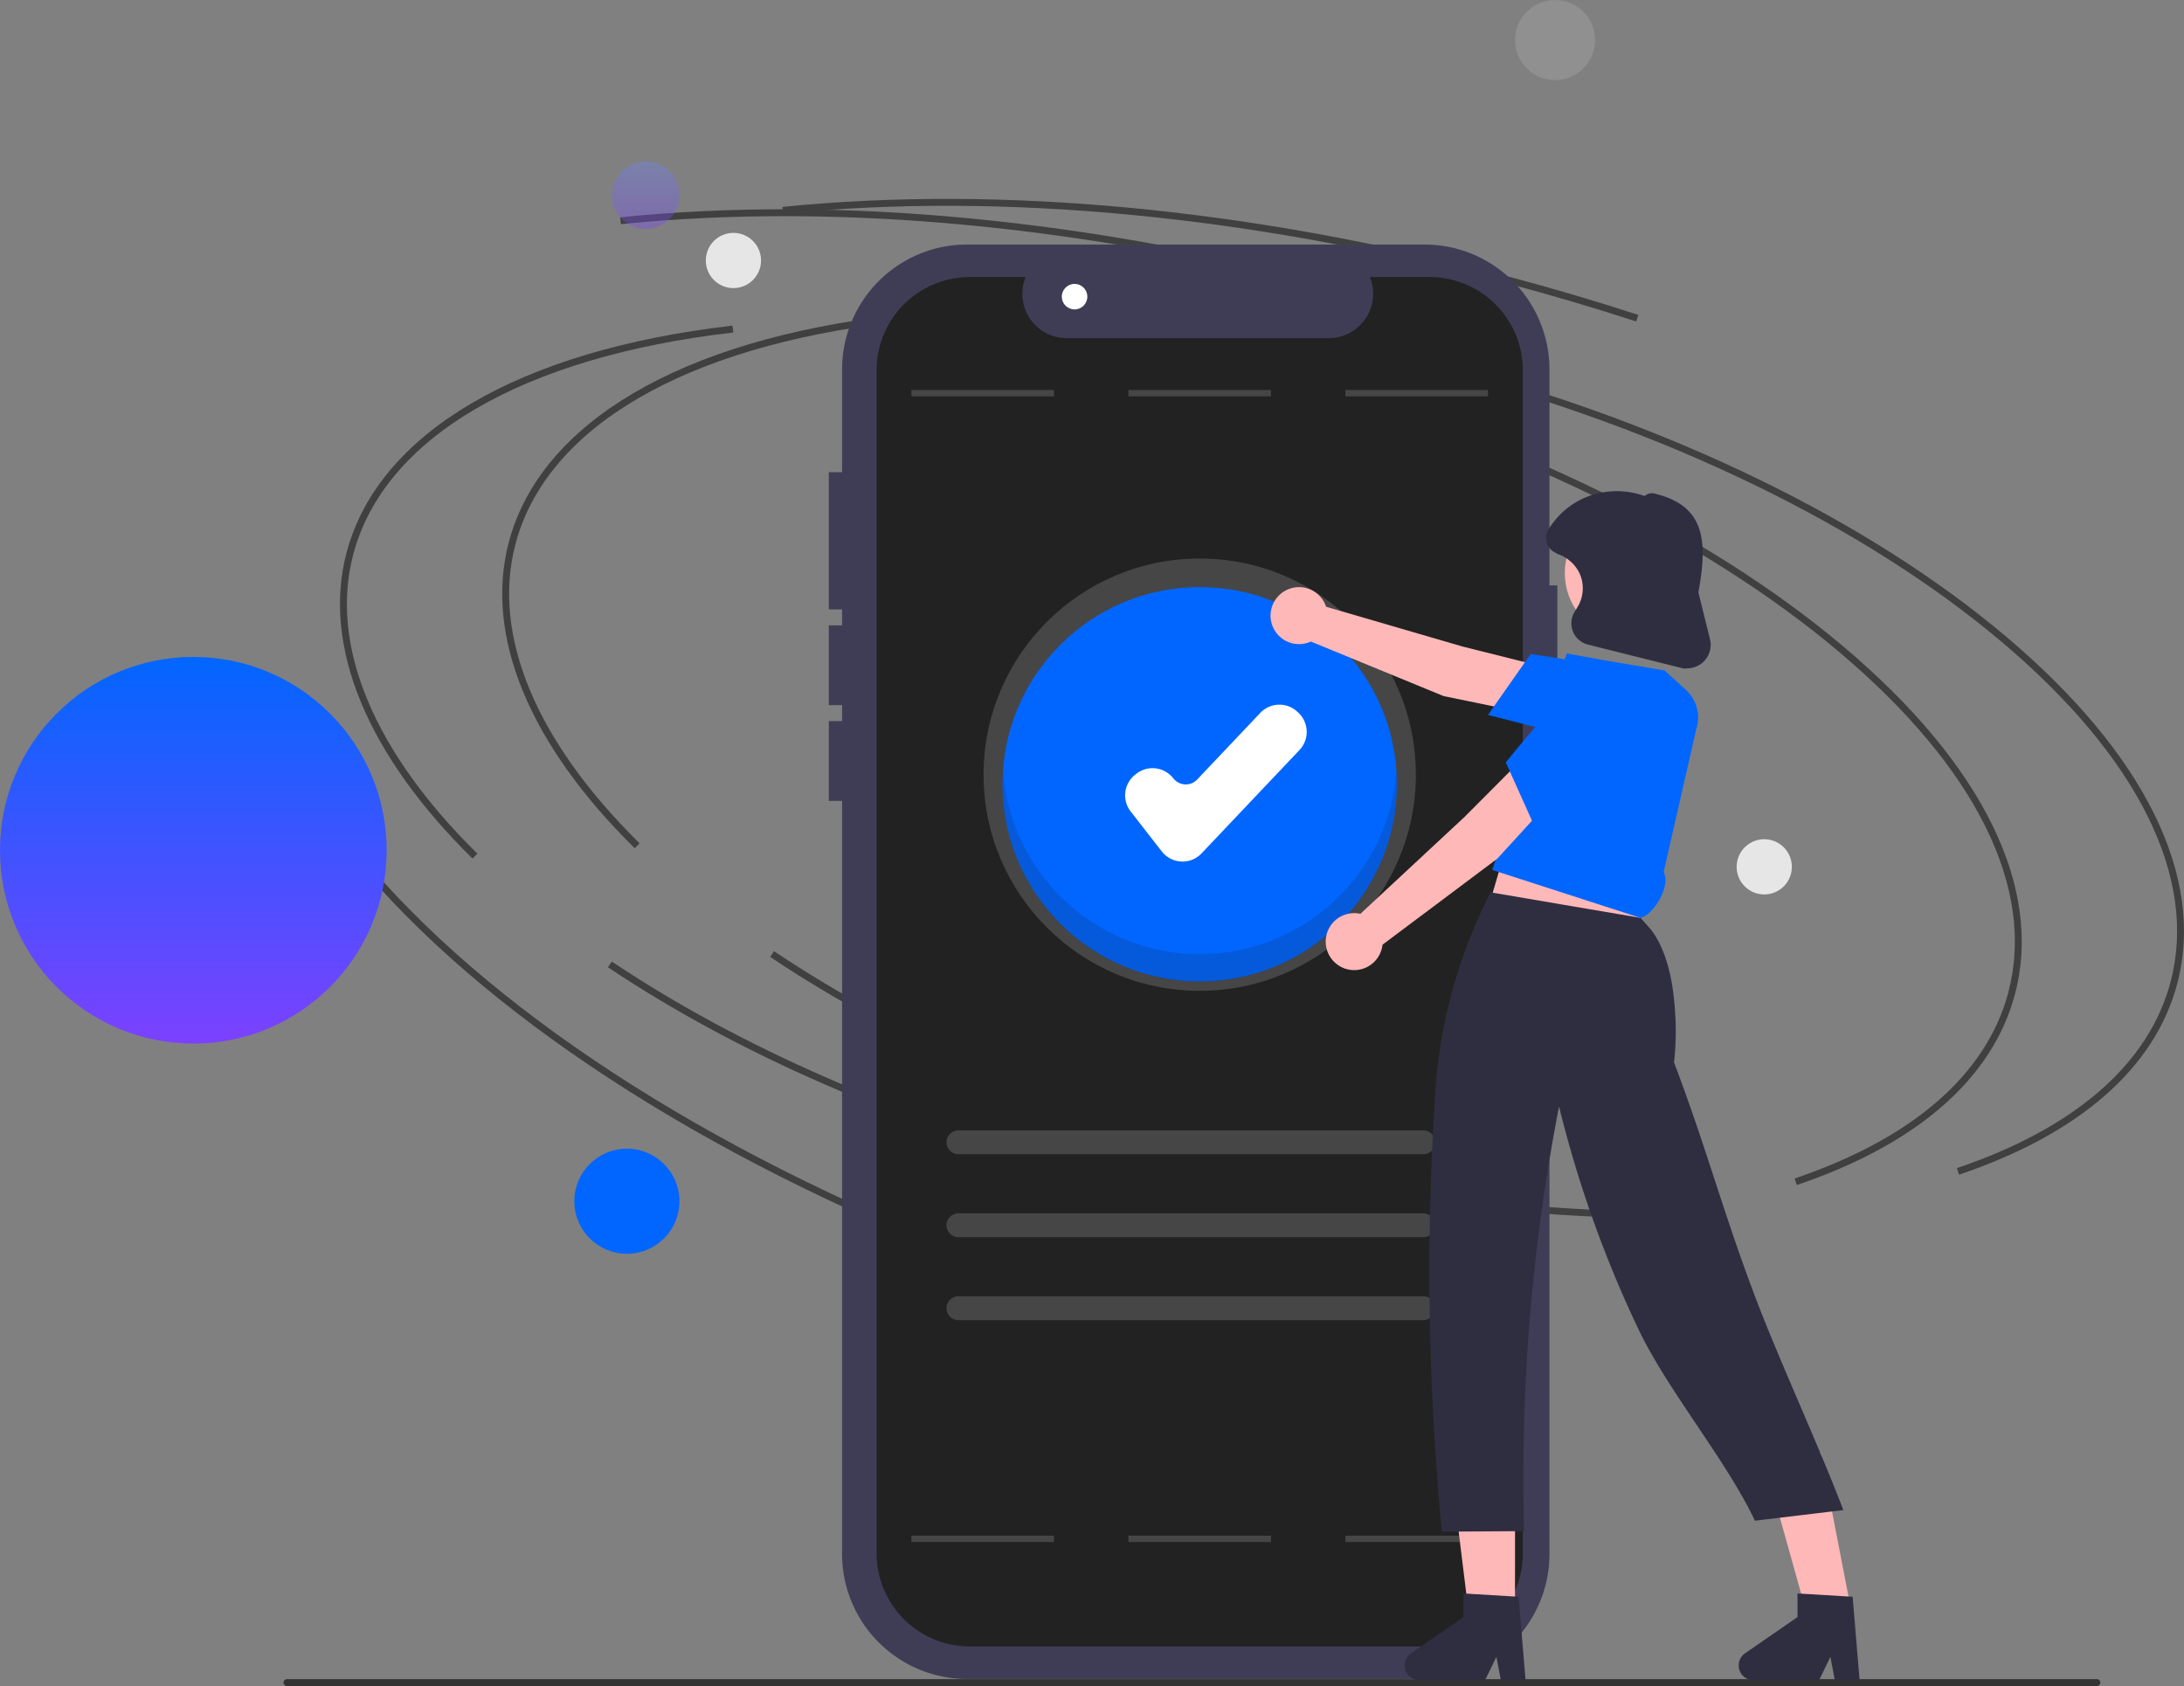 <svg xmlns="http://www.w3.org/2000/svg" xmlns:xlink="http://www.w3.org/1999/xlink" width="581.797" height="449.162" viewBox="0 0 581.797 449.162">
  <rect x="0" y="0" width="581.797" height="449.162" fill="#808080" stroke="none"/>
  <defs>
    <linearGradient id="linear-gradient" x1="0.5" x2="0.5" y2="1" gradientUnits="objectBoundingBox">
      <stop offset="0" stop-color="#6f85ff"/>
      <stop offset="1" stop-color="#7c41ff"/>
    </linearGradient>
    <linearGradient id="linear-gradient-2" x1="0.5" x2="0.5" y2="1" gradientUnits="objectBoundingBox">
      <stop offset="0" stop-color="#0266ff"/>
      <stop offset="1" stop-color="#7c41ff"/>
    </linearGradient>
  </defs>
  <g id="Group_75959" data-name="Group 75959" transform="translate(-314 -882.995)">
    <path id="Path_2960" data-name="Path 2960" d="M273.379,717.453H755.512a.921.921,0,1,0,0-1.843H273.379a.921.921,0,0,0,0,1.843Z" transform="translate(117.076 614.704)" fill="#333"/>
    <path id="Path_1898" data-name="Path 1898" d="M386.6,365.826c-28.2-27.758-40.106-56.716-33.534-81.54,8.434-31.856,45.9-53.882,102.791-60.43l.21,1.827c-56.1,6.456-92.994,27.988-101.223,59.073-6.4,24.158,5.341,52.484,33.047,79.759Z" transform="translate(96.484 743.13)" fill="#404040"/>
    <path id="Path_1899" data-name="Path 1899" d="M683.885,524.238c-35.192,0-73.433-5.23-111.418-15.286-46.973-12.436-90.043-31.206-124.552-54.282l1.022-1.528c34.343,22.965,77.222,41.649,124,54.033,42.274,11.192,84.864,16.378,123.152,15.009l.067,1.837Q690.091,524.239,683.885,524.238Z" transform="translate(71.252 683.251)" fill="#404040"/>
    <path id="Path_1900" data-name="Path 1900" d="M828.309,457.5l-.589-1.742c31.474-10.642,51.16-27.784,56.929-49.575,7.334-27.7-8.6-59.849-44.862-90.518-36.449-30.825-89.008-56.4-148-72.019l.47-1.778c59.248,15.685,112.064,41.395,148.715,72.393,36.837,31.153,52.979,63.966,45.453,92.392C880.492,429.066,860.4,446.648,828.309,457.5Z" transform="translate(7.563 738.427)" fill="#404040"/>
    <path id="Path_1901" data-name="Path 1901" d="M432.372,510.448c-69.149-30.669-122.434-70.457-150.038-112.037l1.532-1.017c27.413,41.292,80.418,80.845,149.251,111.373Z" transform="translate(114.496 697.811)" fill="#404040"/>
    <path id="Path_1903" data-name="Path 1903" d="M679.768,214.547c-11.429-3.721-23.185-7.186-34.941-10.3-67.651-17.91-134.152-24.268-192.318-18.385l-.185-1.83c58.382-5.9,125.111.472,192.973,18.438,11.789,3.121,23.578,6.6,35.04,10.328Z" transform="translate(70.102 754.088)" fill="#404040"/>
    <path id="Path_1904" data-name="Path 1904" d="M328.109,369.56c-28.2-27.758-40.106-56.716-33.534-81.54,8.434-31.856,45.9-53.882,102.791-60.43l.21,1.827c-56.1,6.456-92.994,27.988-101.223,59.073-6.4,24.158,5.341,52.484,33.047,79.759Z" transform="translate(111.76 742.154)" fill="#404040"/>
    <path id="Path_1905" data-name="Path 1905" d="M625.393,527.972c-35.191,0-73.433-5.23-111.418-15.286C467,500.25,423.932,481.48,389.422,458.4l1.022-1.528c34.343,22.965,77.222,41.649,124,54.033C556.719,522.1,599.31,527.286,637.6,525.917l.066,1.837Q631.6,527.973,625.393,527.972Z" transform="translate(86.529 682.275)" fill="#404040"/>
    <path id="Path_1906" data-name="Path 1906" d="M769.817,461.23l-.589-1.742c31.474-10.642,51.16-27.784,56.929-49.575,7.333-27.7-8.6-59.849-44.862-90.518-36.448-30.825-89.008-56.4-148-72.019l.471-1.778c59.248,15.685,112.064,41.395,148.715,72.393,36.836,31.153,52.979,63.966,45.453,92.392C822,432.8,801.9,450.382,769.817,461.23Z" transform="translate(22.838 737.453)" fill="#404040"/>
    <path id="Path_1909" data-name="Path 1909" d="M621.276,218.281c-11.429-3.721-23.185-7.186-34.941-10.3-67.651-17.91-134.152-24.268-192.318-18.385l-.185-1.83c58.382-5.9,125.111.472,192.973,18.438,11.789,3.121,23.578,6.6,35.04,10.328Z" transform="translate(85.377 753.115)" fill="#404040"/>
    <circle id="Ellipse_182" data-name="Ellipse 182" cx="10.672" cy="10.672" r="10.672" transform="translate(717.584 882.995)" fill="#efeff0" opacity="0.149"/>
    <circle id="Ellipse_183" data-name="Ellipse 183" cx="7.356" cy="7.356" r="7.356" transform="translate(775.541 1120) rotate(-80.783)" fill="#e6e6e6"/>
    <circle id="Ellipse_184" data-name="Ellipse 184" cx="7.356" cy="7.356" r="7.356" transform="translate(502.02 945.031)" fill="#e6e6e6"/>
    <path id="Path_1930" data-name="Path 1930" d="M664.381,289.155h-2.1V231.636a33.29,33.29,0,0,0-33.29-33.29H507.13a33.29,33.29,0,0,0-33.29,33.29h0V547.189a33.29,33.29,0,0,0,33.29,33.29H628.991a33.29,33.29,0,0,0,33.29-33.29V330.1h2.1Z" transform="translate(64.482 749.792)" fill="#3f3d56"/>
    <path id="Path_1931" data-name="Path 1931" d="M658.44,234.929v315.09a24.856,24.856,0,0,1-24.856,24.859H511.131a24.858,24.858,0,0,1-24.859-24.857V234.929A24.858,24.858,0,0,1,511.13,210.07h14.862a11.81,11.81,0,0,0,10.933,16.272h69.816a11.815,11.815,0,0,0,10.934-16.272h15.907a24.858,24.858,0,0,1,24.859,24.858h0Z" transform="translate(61.236 746.731)" fill="#222"/>
    <rect id="Rectangle_546" data-name="Rectangle 546" width="37.987" height="1.7" transform="translate(556.787 986.88)" fill="#464646"/>
    <rect id="Rectangle_547" data-name="Rectangle 547" width="37.987" height="1.7" transform="translate(614.598 986.88)" fill="#464646"/>
    <path id="Path_1932" data-name="Path 1932" d="M638.494,524.092H514.666a3.177,3.177,0,0,1,0-6.354H638.494a3.177,3.177,0,0,1,0,6.354Z" transform="translate(54.65 666.38)" fill="#464646"/>
    <path id="Path_1933" data-name="Path 1933" d="M638.494,554.01H514.666a3.177,3.177,0,0,1,0-6.354H638.494a3.177,3.177,0,0,1,0,6.354Z" transform="translate(54.65 658.568)" fill="#464646"/>
    <path id="Path_1934" data-name="Path 1934" d="M638.494,583.928H514.666a3.177,3.177,0,0,1,0-6.354H638.494a3.177,3.177,0,0,1,0,6.354Z" transform="translate(54.65 650.754)" fill="#464646"/>
    <rect id="Rectangle_548" data-name="Rectangle 548" width="37.987" height="1.7" transform="translate(672.41 986.88)" fill="#464646"/>
    <rect id="Rectangle_549" data-name="Rectangle 549" width="37.987" height="1.7" transform="translate(556.787 1292.091)" fill="#464646"/>
    <rect id="Rectangle_550" data-name="Rectangle 550" width="37.987" height="1.7" transform="translate(614.598 1292.091)" fill="#464646"/>
    <rect id="Rectangle_551" data-name="Rectangle 551" width="37.987" height="1.7" transform="translate(672.41 1292.091)" fill="#464646"/>
    <circle id="Ellipse_185" data-name="Ellipse 185" cx="57.581" cy="57.581" r="57.581" transform="translate(576.012 1031.787)" fill="#464646"/>
    <circle id="Ellipse_186" data-name="Ellipse 186" cx="52.531" cy="52.531" r="52.531" transform="translate(581.061 1039.39)" fill="#06f"/>
    <path id="Path_1935" data-name="Path 1935" d="M591.177,406.043c-.113,0-.228,0-.343-.008a7,7,0,0,1-5.185-2.7L577.369,392.7a7.01,7.01,0,0,1,1.227-9.827l.3-.231a7.014,7.014,0,0,1,9.829,1.226,4.2,4.2,0,0,0,3.113,1.618,4.12,4.12,0,0,0,3.257-1.307l16.81-17.745a7.011,7.011,0,0,1,9.9-.268l.273.258a7.01,7.01,0,0,1,.269,9.9l-26.086,27.535a6.991,6.991,0,0,1-5.081,2.187Z" transform="translate(37.83 706.467)" fill="#fff"/>
    <rect id="Rectangle_552" data-name="Rectangle 552" width="6.801" height="36.557" transform="translate(534.789 1008.781)" fill="#3f3d56"/>
    <rect id="Rectangle_553" data-name="Rectangle 553" width="6.801" height="21.254" transform="translate(534.789 1049.59)" fill="#3f3d56"/>
    <rect id="Rectangle_554" data-name="Rectangle 554" width="6.801" height="21.254" transform="translate(534.789 1075.096)" fill="#3f3d56"/>
    <circle id="Ellipse_187" data-name="Ellipse 187" cx="3.401" cy="3.401" r="3.401" transform="translate(596.852 958.621)" fill="#fff"/>
    <path id="Path_1936" data-name="Path 1936" d="M584.217,436.939a52.523,52.523,0,0,1-52.387-48.827c-.086,1.216-.144,2.446-.144,3.691a52.531,52.531,0,1,0,105.063,0c0-1.245-.059-2.475-.144-3.7a52.524,52.524,0,0,1-52.387,48.834Z" transform="translate(49.375 700.234)" fill="#231f20" opacity="0.16"/>
    <path id="Path_1937" data-name="Path 1937" d="M479.182,255.2l41.658,1.7,5.1-28.056L490.234,217.8Z" transform="translate(228.471 879.104)" fill="#ffb8b8"/>
    <path id="Path_1938" data-name="Path 1938" d="M699.261,356.012l.4-13.255-20.19-5.062-36.35-10.6a7.588,7.588,0,1,0-4.05,9.276l35.339,14.526Z" transform="translate(24.135 717.53)" fill="#ffb8b8"/>
    <path id="Path_1939" data-name="Path 1939" d="M706.725,362.225l11.358-16.2.283.038c.178.023,17.99,2.406,29.666,5.884a9.334,9.334,0,0,1,6.044,5.025,9.79,9.79,0,0,1-1.361,10.647,10.472,10.472,0,0,1-10.762,3.576Z" transform="translate(3.662 711.225)" fill="#06f"/>
    <path id="Path_1940" data-name="Path 1940" d="M486.594,502.707H475.041l-5.5-44.562H486.6Z" transform="translate(230.988 816.336)" fill="#ffb8b8"/>
    <path id="Path_1941" data-name="Path 1941" d="M606.06,496.115l-11.423,1.727-12.1-43.24,14.976-2.548Z" transform="translate(201.479 817.928)" fill="#ffb8b8"/>
    <path id="Path_1942" data-name="Path 1942" d="M741.833,438.712l-39.958-6.8-1.421,2.929a135.692,135.692,0,0,0-13.3,50.4c-.965,14.774-1.532,30.378-1.551,46.734-.029,25.343,1.264,48.859,3.308,70.256l21.93-.137a517.983,517.983,0,0,1,2.582-68.058c1.678-16.119,4.012-31.176,6.711-45.069a310.053,310.053,0,0,0,21.089,59.2c7.664,16.207,23.427,34.941,31.091,51.148l23.559-2.827c-6.189-16.366-17.229-40.265-23.418-56.632-8.849-23.4-12.846-39.267-21.694-62.668a72.119,72.119,0,0,0,.295-13.252c-.412-7.362-1.944-16.2-6.42-22.086Z" transform="translate(9.178 688.795)" fill="#2f2e41"/>
    <path id="Path_1943" data-name="Path 1943" d="M753.914,404.024c2,3.73-2.744,11.457-6.173,12.2l-39.514-12.773,19.9-57.654,10.01,1.819,16.01,2.7,5.679,5.162a9.984,9.984,0,0,1,2.754,10.538Z" transform="translate(3.27 711.285)" fill="#06f"/>
    <path id="Path_1944" data-name="Path 1944" d="M711.039,391.928l-11.178-7.134-14.687,14.75-27.723,25.792a7.588,7.588,0,1,0,5.894,8.229l30.574-22.915Z" transform="translate(18.943 701.099)" fill="#ffb8b8"/>
    <path id="Path_1945" data-name="Path 1945" d="M721.259,394.168l-8.1-18.051.177-.224c.112-.141,11.279-14.22,20.245-22.469A9.334,9.334,0,0,1,741,350.806a9.8,9.8,0,0,1,8.448,6.621A10.47,10.47,0,0,1,747,368.5Z" transform="translate(1.98 709.987)" fill="#06f"/>
    <circle id="Ellipse_188" data-name="Ellipse 188" cx="17.574" cy="17.574" r="17.574" transform="translate(730.855 1018.08)" fill="#ffb8b8"/>
    <path id="Path_1946" data-name="Path 1946" d="M764.422,334.551l-.067-.017-25.538-6.387a5.838,5.838,0,0,1-3.588-8.669l.844-1.4a9.575,9.575,0,0,0,.392-9.146,10.081,10.081,0,0,0-5.8-4.951l-.085-.041-.536-.334a4.184,4.184,0,0,1-2.215-2.56,4.317,4.317,0,0,1,.423-3.482,21.129,21.129,0,0,1,9.652-8.51,21.791,21.791,0,0,1,16.016-.481,2.844,2.844,0,0,1,2.615-.665c13.226,3.2,14.314,12.08,11.7,26.331l3.093,12.473a6.249,6.249,0,0,1-5.575,7.736Zm-10.64-45.84,0,0Zm.319-.078h0Z" transform="translate(-1.801 726.566)" fill="#2f2e41"/>
    <path id="Path_1947" data-name="Path 1947" d="M708.89,707.823H702.3l-1.177-6.225-3.014,6.225H680.617a3.931,3.931,0,0,1-2.234-7.166l13.965-9.645v-6.294l14.689.877Z" transform="translate(11.506 622.771)" fill="#2f2e41"/>
    <path id="Path_1948" data-name="Path 1948" d="M829.321,707.823h-6.594l-1.177-6.225-3.014,6.225H801.049a3.931,3.931,0,0,1-2.234-7.166l13.965-9.645v-6.294l14.689.877Z" transform="translate(-19.945 622.771)" fill="#2f2e41"/>
    <circle id="Ellipse_193" data-name="Ellipse 193" cx="9" cy="9" r="9" transform="translate(477 926)" opacity="0.334" fill="url(#linear-gradient)"/>
    <circle id="Ellipse_194" data-name="Ellipse 194" cx="14" cy="14" r="14" transform="translate(467 1189)" fill="#06f"/>
    <circle id="Ellipse_195" data-name="Ellipse 195" cx="51.5" cy="51.5" r="51.5" transform="translate(314 1058)" fill="url(#linear-gradient-2)"/>
  </g>
</svg>
